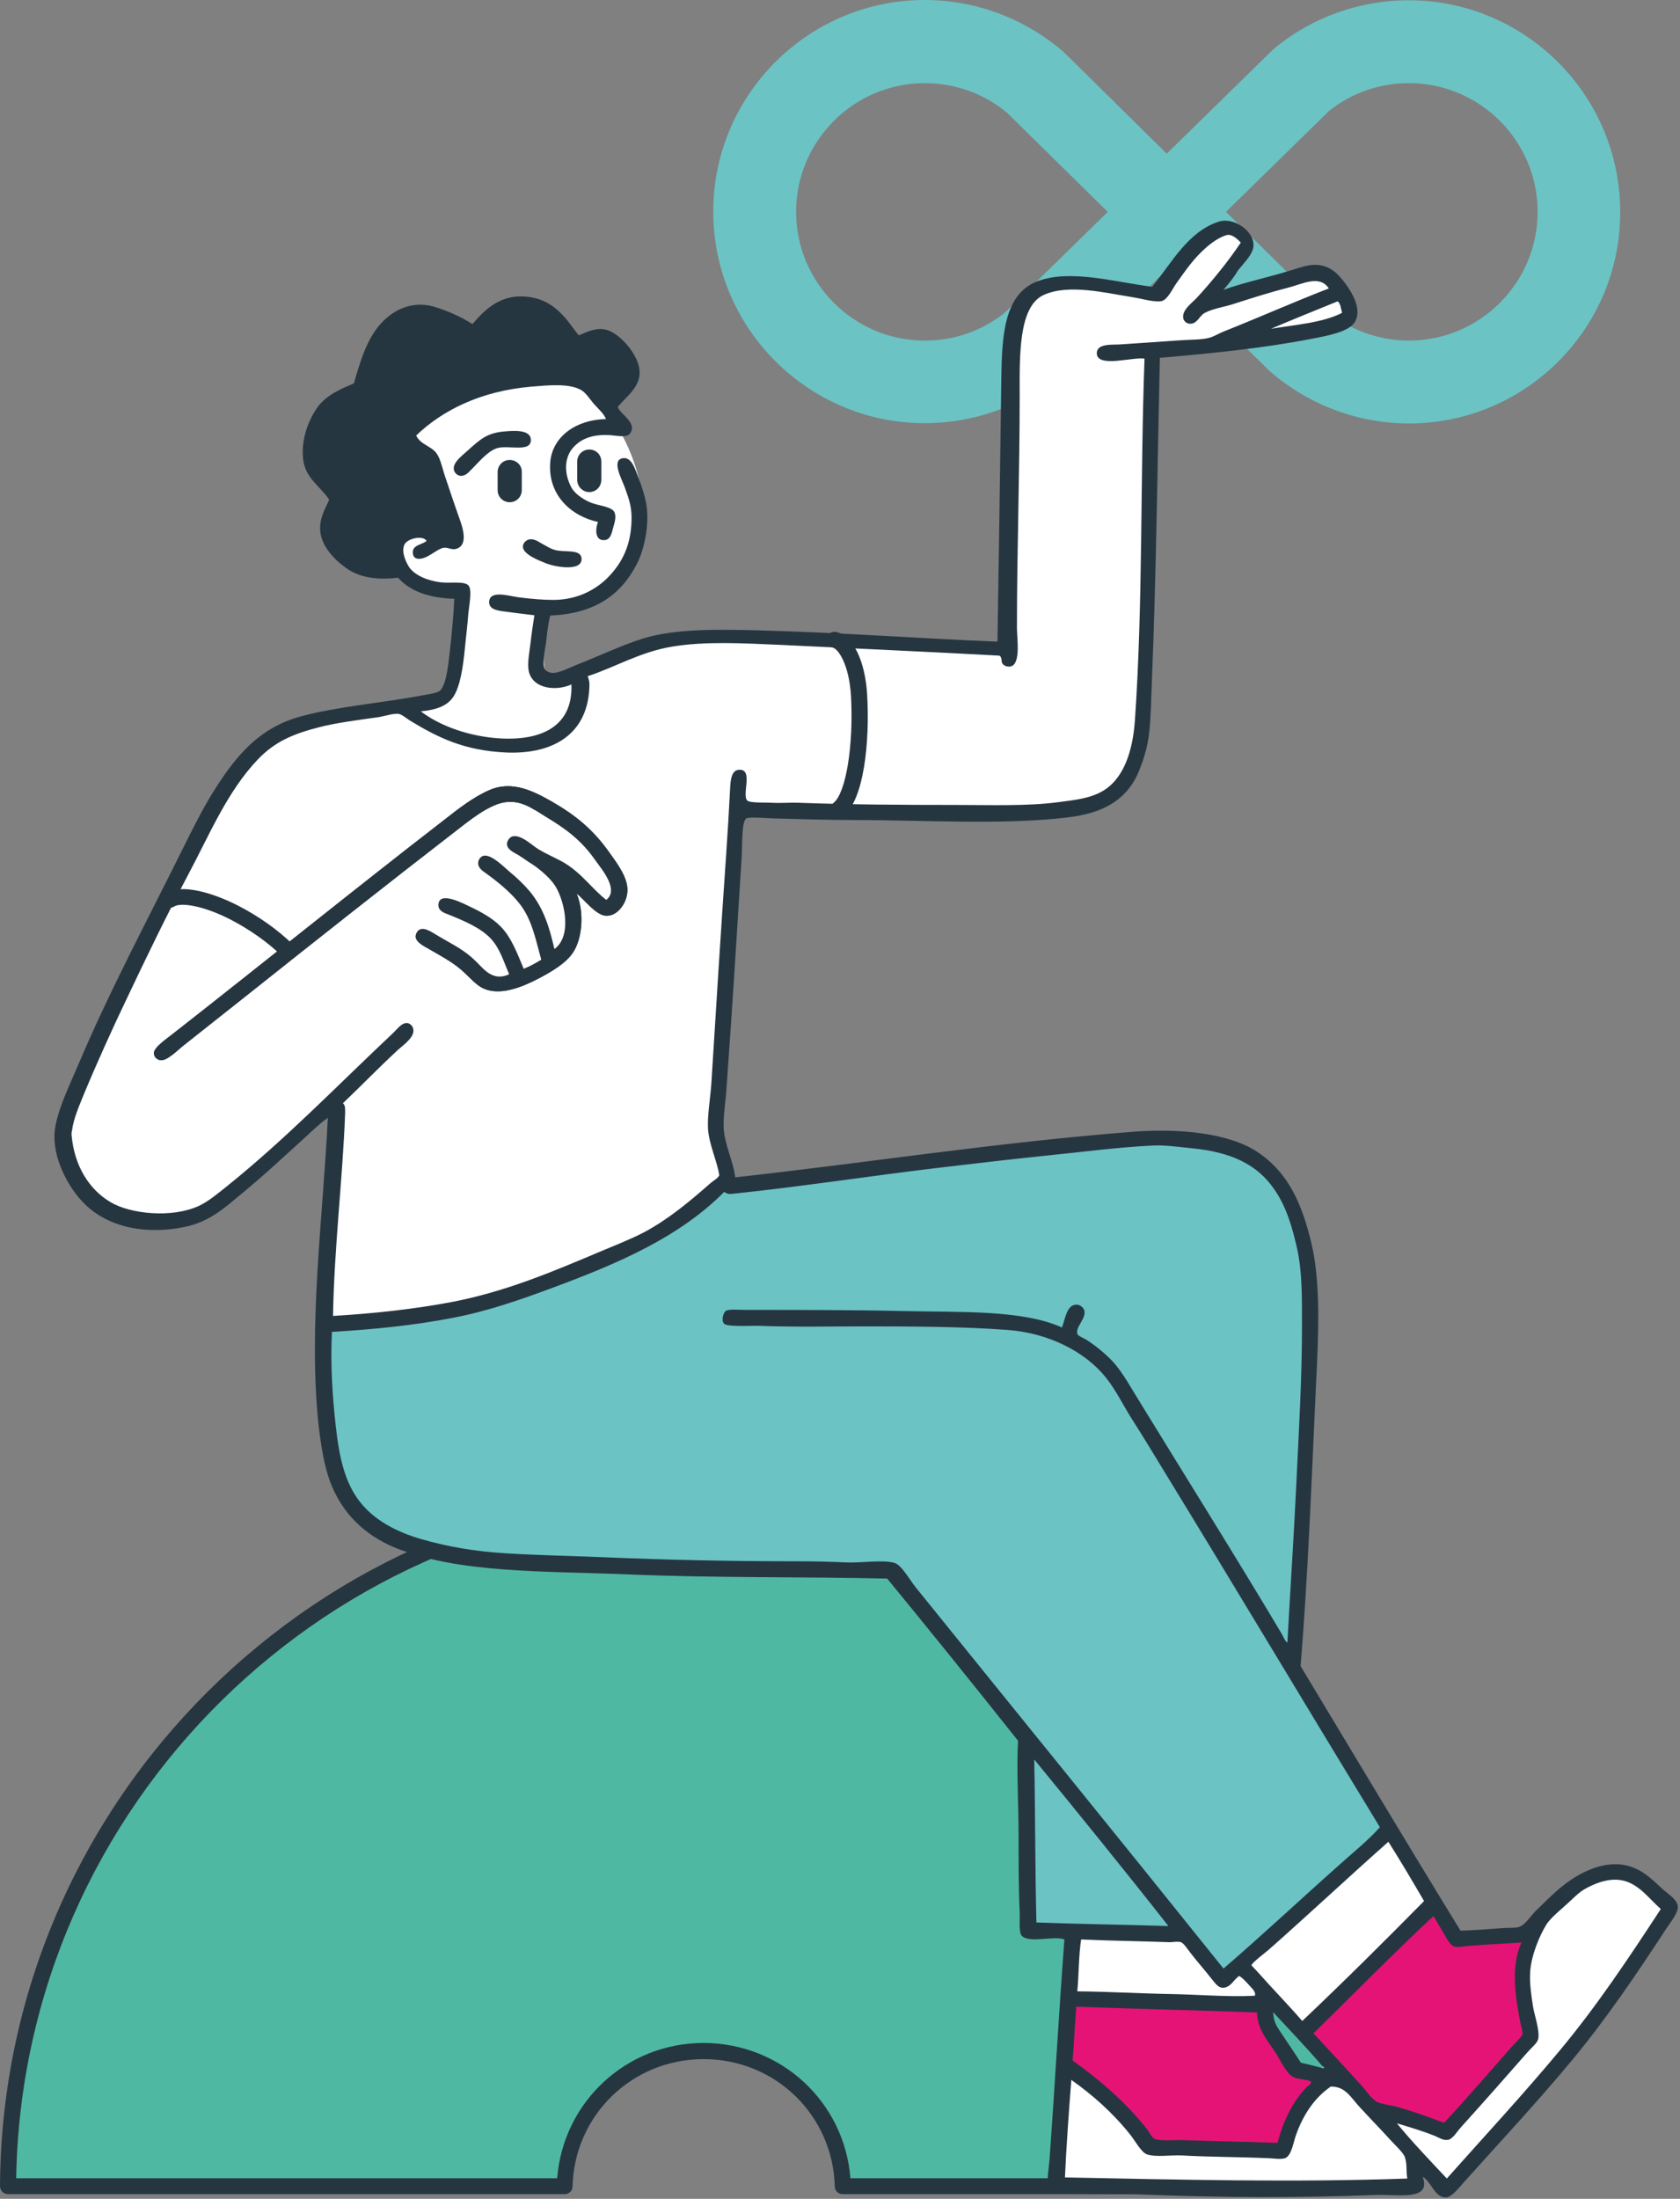<?xml version="1.0" encoding="utf-8"?>
<!-- Generator: Adobe Illustrator 26.1.0, SVG Export Plug-In . SVG Version: 6.00 Build 0)  -->
<svg version="1.1" id="Layer_1" xmlns="http://www.w3.org/2000/svg" xmlns:xlink="http://www.w3.org/1999/xlink" x="0px" y="0px"
	 viewBox="0 0 612.4 801.2" style="enable-background:new 0 0 612.4 801.2;" xml:space="preserve">
<rect x="0" y="0" width="612.4" height="801.2" fill="#808080" stroke="none"/>
<style type="text/css">
	.st0{clip-path:url(#SVGID_00000043450369457301410180000005996555776304480129_);fill:#6BC3C4;}
	.st1{clip-path:url(#SVGID_00000043450369457301410180000005996555776304480129_);fill:#4FB8A3;}
	.st2{clip-path:url(#SVGID_00000043450369457301410180000005996555776304480129_);fill:#263641;}
	.st3{clip-path:url(#SVGID_00000043450369457301410180000005996555776304480129_);fill:#FFFFFF;}
	.st4{clip-path:url(#SVGID_00000043450369457301410180000005996555776304480129_);fill:#E61376;}
</style>
<g>
	<defs>
		<rect id="SVGID_1_" x="0" y="0.1" width="611.8" height="800.6"/>
	</defs>
	<clipPath id="SVGID_00000029754704756252086800000009529496370975083697_">
		<use xlink:href="#SVGID_1_"  style="overflow:visible;"/>
	</clipPath>
	<path style="clip-path:url(#SVGID_00000029754704756252086800000009529496370975083697_);fill:#6BC3C4;" d="M337.1,30.3
		c-25.9,0-46.9,21.1-46.9,46.9c0,25.9,21.1,46.9,46.9,46.9c10.7,0,20.8-3.5,29.1-10.1l37.6-36.8l-36.6-36
		C358.8,34.1,348.1,30.3,337.1,30.3 M483.5,113.2c8.4,7,19.1,10.9,30.1,10.9c25.9,0,46.9-21.1,46.9-46.9c0-25.9-21.1-46.9-46.9-46.9
		c-10.7,0-20.8,3.5-29.1,10.1l-37.6,36.8L483.5,113.2z M513.6,154.3c-18.4,0-36.1-6.6-50.1-18.5c-0.3-0.2-0.5-0.5-0.8-0.7
		l-37.4-36.8L386.8,136c-0.3,0.3-0.7,0.6-1,0.9c-13.7,11.2-31,17.3-48.7,17.3c-42.5,0-77.1-34.6-77.1-77.1
		c0-42.5,34.6-77.1,77.1-77.1c18.4,0,36.1,6.6,50.1,18.5c0.3,0.2,0.5,0.5,0.8,0.7L425.3,56l38.5-37.7c0.3-0.3,0.7-0.6,1-0.9
		c13.7-11.2,31-17.3,48.7-17.3c42.5,0,77.1,34.6,77.1,77.1C590.7,119.7,556.1,154.3,513.6,154.3"/>
	<path style="clip-path:url(#SVGID_00000029754704756252086800000009529496370975083697_);fill:#4FB8A3;" d="M256.5,747.4
		c27.5,0,49.9,21.9,50.7,49.3h203.1c-0.8-139.4-114.1-252.2-253.7-252.2C117,544.5,3.8,657.3,2.9,796.7h202.9
		C206.6,769.3,229,747.4,256.5,747.4"/>
	<path style="clip-path:url(#SVGID_00000029754704756252086800000009529496370975083697_);fill:#263641;" d="M310,793.7h197.4
		C505,657.6,393.1,547.4,256.6,547.4C120.1,547.4,8.2,657.6,5.9,793.7h197.2c2.2-27.8,25.2-49.3,53.4-49.3
		C284.8,744.5,307.8,765.9,310,793.7 M510.3,799.5H307.2c-1.6,0-2.9-1.2-2.9-2.8c-0.7-26-21.7-46.4-47.8-46.4
		c-26.1,0-47.1,20.4-47.8,46.4c0,1.6-1.3,2.8-2.9,2.8H2.9c-0.8,0-1.5-0.3-2.1-0.9c-0.5-0.5-0.8-1.3-0.8-2.1
		c0.8-140.6,115.9-255,256.6-255c140.6,0,255.7,114.4,256.6,255c0,0.8-0.3,1.5-0.8,2.1C511.8,799.2,511.1,799.5,510.3,799.5"/>
	<path style="clip-path:url(#SVGID_00000029754704756252086800000009529496370975083697_);fill:#FFFFFF;" d="M472.3,755.2l-10.6-18
		l-0.4-10l29.4,30.3L472.3,755.2z M584.5,681.2c-12.5,5.3-26.5,22.2-26.5,22.2l-27.2,3.5l-59.9-99.5c0,0,7.7-110,7.5-128.1
		c-0.1-18.1-5.5-48.9-21.6-57.2c-16.1-8.3-36.4-10.3-78.4-4.2c-42,6-111.7,13.5-111.7,13.5l-5.2-19.3l7.9-116.5
		c0,0,92.8,0.4,104.1,0c11.4-0.4,37.1,1.8,41.2-20.9c4.1-22.7,5.8-146.3,5.8-146.3s13.3-1.6,32.7-4.1c19.4-2.5,41-4.1,40.4-9.1
		c-0.6-5-4.7-17.6-13.3-16.4c-8.6,1.2-39.6,10.4-39.6,10.4s16.7-19,15.3-22.2c-1.4-3.3-8-9.7-14.7-2.5c-6.7,7.2-18.9,23.2-18.9,23.2
		s-35.5-11.5-43.5-3.1c-7.9,8.4-9.6,16.5-10.6,45.4c-1,28.9-1.9,86.6-1.9,86.6s-107.8-9.8-124-4.3c-16.2,5.6-33.3,15.4-36.1,14.9
		c-2.8-0.5-7,3.1-7.9-4.3c-0.9-7.4,0.8-22,0.8-22s21.8,1,30.1-14.3c13.2-24.3-3.9-50.4-3.9-50.4l3.5-1l-6.4-9.9c0,0,13-9.1,8.7-15.3
		c-8.4-12.1-19.1-5.8-19.1-5.8s-9-16.7-20.7-13.9c-11.7,2.8-17.6,10-17.6,10s-11.8-8.7-19.9-7.5c-8.1,1.2-12.8,4.7-16,10.6
		c-3.2,5.9-4.2,15.5-4.2,15.5s-15.9,4.2-18.2,17c-3.7,21.4,8.5,24.7,8.5,24.7s-8,7.1-1.9,16.4c6.1,9.4,9.5,10.2,14.3,10.2
		c4.8,0,10-1.7,10-1.7s2.1,3.9,8.9,6.6c6.8,2.6,16.2,0.1,15.5,2.5c-0.8,2.5-2,39.4-9.9,40.6c-7.9,1.2-55.1,4.6-63.2,13.3
		c-8.1,8.7-28.8,37.3-48.7,82.1c-19.8,44.8-34.4,62.3-21.1,77.5C41,443.4,58.9,449.9,71.5,443c12.6-7,51.6-41.4,51.6-41.4
		s-3.2,57.5-3.3,85.6c-0.1,28.1-8.2,67.3,39.4,78.6c47.6,11.3,167.3,7.3,167.3,7.3l46.6,58.7l2.3,70.7l15.6,2.5l-5.4,90.8l130.6,1.3
		l-2.1-12l12.4,12.6c0,0,30.4-33.2,47-51.4c16.6-18.2,36.3-51.4,36.3-51.4S597.1,675.9,584.5,681.2"/>
	<path style="clip-path:url(#SVGID_00000029754704756252086800000009529496370975083697_);fill:#E61376;" d="M461.9,737.7l0.2-6.6
		l-70.7-3.1l-1.4,27.6c0,0,7.2,5.6,14.3,10.2c7.1,4.7,15.8,15.8,15.8,15.8l48.9,2.1c0,0,1.6-6.8,6.2-14.9c4.6-8,10.2-10.8,10.2-10.8
		l-11.6-3.7L461.9,737.7z M556.6,721.9c0.1-8.6,3.5-18.4,3.5-18.4l-6.8,2.7l-21.3,0.4l-8.7-13.3l-46,47.3l25.9,28l23.8,9.7
		l33.4-36.1C560.4,742.2,556.5,730.5,556.6,721.9"/>
	<path style="clip-path:url(#SVGID_00000029754704756252086800000009529496370975083697_);fill:#6BC3C4;" d="M119.9,482.9l50.7-7.6
		l12.4-2.2l52.2-19.6l27.2-21.7c0,0,35.3-1.6,54.3-4.9c9.3-1.6,37.3-3.7,37.3-3.7s66.3-9.3,80.1-8.2c13.8,1.1,39.4,2.5,42.4,45.1
		c3,42.6-5.5,147.3-5.5,147.3l34.3,60.3L446,721.5l-14.1-16.8l-56.3-2.3l-2.3-70.4l-46.6-58.7c0,0-106.5,0.1-134.8-3
		c-28.3-3.1-62.9-8.9-70.3-38.5C114.1,502.2,119.9,482.9,119.9,482.9"/>
	<path style="clip-path:url(#SVGID_00000029754704756252086800000009529496370975083697_);fill:#263641;" d="M512.1,786
		c-0.6-1.7-3.7-4.5-5.4-6.4c-4.2-4.6-7.2-7.6-11.4-12.2c-3-3.3-5-7.2-10.2-7.1c-5.8,4-10,10-12.8,18c-0.9,2.7-1.6,7.3-3.9,8.1
		c-1.5,0.5-3.8,0.1-6,0c-11.6-0.5-20.5-0.4-31.5-1c-4.3-0.2-9.6,0.7-12.8-0.4c-2.1-0.7-4.4-5.1-6.2-7.3
		c-6.3-7.9-13.7-14.4-21.2-19.7c0-0.2-0.2-0.2-0.2,0.2c-0.9,11.5-1.8,23.9-2.3,35.2c41.1,0.8,83.7,1.9,124.8,0.4
		C512.5,791.5,513,788.4,512.1,786 M466.9,740.6c2.5,3.8,5,7.4,7.3,11c2.8,0.7,5.7,1.3,8.3,2.1c0.6-0.5-0.4-0.8-0.6-1
		c-5.7-6.7-12-13.2-17.8-19.5C464.2,736.6,465.4,738.4,466.9,740.6 M392.3,731.7c-0.5,6.3-0.8,12.8-1.3,19.1
		c9.8,7,19,14.9,26.7,24.5c1.1,1.3,2.2,3.7,3.3,4.1c2.1,0.8,6.9,0.3,9.9,0.4c11.8,0.4,24.2,0.6,34.8,1c2.1-8.2,5.7-15.3,10.6-20.3
		c0.6-0.6,1.9-1.1,1.5-2.1c-2.1-0.9-4.6-0.6-6.6-1.7c-2.3-1.2-4.8-6.6-6.2-8.7c-3-4.6-6.6-8.4-6.8-14.7c-21.8-0.8-43.9-1.3-65.7-2.1
		C392.3,731.2,392.3,731.5,392.3,731.7 M392.7,725.6c11.9,0.1,23.1,0.8,34.8,1c10.1,0.2,20.3,1.1,29.9,0.6c0.6-1.4-1.2-2.8-2.1-3.9
		c-1.1-1.2-2.3-2.5-3.5-3.3c-1.9,0.9-3.1,4.4-6.2,4.3c-1.8-0.1-3-2.2-4.3-3.7c-2.7-3.4-4.6-5.5-7.1-8.7c-0.9-1.1-2.7-3.9-3.7-4.2
		c-1.2-0.4-2.9,0-4.1,0c-10.6-0.4-21-0.5-32.3-1C393.2,712.4,393.3,719.3,392.7,725.6 M536.1,709c-2,0.1-4.7,0.7-6.2,0.2
		c-1.6-0.6-3-3.8-3.9-5.2c-1.3-2.2-2.3-3.9-3.5-5.8c-14.5,13.5-29.2,28.5-43.7,42.7c5.7,6.2,11.6,12.5,17.4,18.9c1.8,2,4,5.3,6,6.2
		c1.9,0.8,4.3,1,6.4,1.5c6.5,1.8,11.9,3.8,17.8,6c8.5-9.1,16.7-18.7,25.1-28.2c1.2-1.3,3.3-3.2,3.5-4.2c0.1-0.7-0.5-2.7-0.8-4.1
		c-1.8-9.5-3.6-20.4,0.4-29.2C548.6,708.2,542.1,708.5,536.1,709 M592.3,685.4c-5.5-1.6-11.5,1.1-14.9,3.1c-2.2,1.3-4.4,3.7-7,6
		c-2.4,2.1-5.1,4.4-6.6,6.6c-2.6,4.1-5.6,11.4-6,17.2c-0.3,4.3,0.4,8.8,1,12.7c0.4,2.9,2.6,8.9,1.9,12c-0.3,1.4-2.4,3.1-3.9,4.8
		c-8.5,9.7-16,18.2-24.5,27.6c-1.2,1.4-2.8,4-4.4,4.3c-1.8,0.3-3.2-0.7-4.8-1.4c-4.8-1.9-9.2-3.2-13.9-4.6
		c5.4,6.6,12.1,13.6,18.2,20.1c13.8-15.5,28-30.8,41.3-46.8c13.4-16.1,25-33.5,36.7-51.4C601.2,691.9,597.8,687,592.3,685.4
		 M506.1,671.1c-13.8,12.2-29.3,26.7-43.7,39.4c-0.8,0.7-6.2,4.8-6.2,5.6c0,0.1,1.6,1.7,2.3,2.5c5.5,6.2,11.1,11.9,16.2,17.8
		c15.1-14.3,29.8-28.9,44.4-43.7C514.9,685.5,510.6,678.2,506.1,671.1 M377.8,700.5c15.9,0.6,32.2,0.8,48.1,1.3
		c-15.7-20-32.5-40.7-48.9-60.7C377.4,660.8,377.3,681,377.8,700.5 M472.5,541.5c0.9-19.2,2.1-38.6,2.1-58c0-10.7,0.1-19.8-1.7-28.2
		c-1.8-8.1-4-15.6-8.3-21.8c-6.3-9.3-15.9-13.7-30.1-15.1c-4.4-0.4-9.3-1.2-14.1-1c-12.9,0.6-26.2,2.4-39.2,3.7
		c-12.7,1.3-25.4,2.8-38.1,4.3c-25.4,3-50.4,6.9-75.2,9.5c-1.3,0.1-2.5,0.5-3.9-0.6c-16.4,16.5-38.5,26-62.2,34.8
		c-11.6,4.3-23.9,8.7-37.3,11.2c-13.6,2.6-28,4.1-43.5,5c-0.6,11.9,0.2,23.7,1.4,34.4c1.2,10.9,3.2,20.4,8.7,27.4
		c5.2,6.7,13.1,11,22.4,13.7c9.7,2.8,19.5,4.5,31.1,5.2c11.2,0.7,22.9,0.9,34.8,1.4c23.8,1,46.4,1.5,70.9,1.5
		c5.4,0,11.8,0.1,17.8,0.4c5.9,0.3,13.7-1.1,18,0.2c2.5,0.7,5.6,6.3,7.7,8.9c37.8,46.8,74.9,92.4,112.2,138.9
		c14.6-12.6,28.7-25.8,42.9-38.4c4.8-4.3,9.8-8.3,14.1-13.1c-27-44.3-52.3-86.7-79.8-131.6c-3.3-5.4-6.6-10.9-10-16.2
		c-3.6-5.5-6.3-11.4-10.2-16.2c-7.4-9.2-20.7-16.1-35.7-17.2c-15.9-1.2-34.6-1.3-51.4-1.3c-12.5,0-26.3,0.3-39.4-0.2
		c-2-0.1-11.5,0.5-12.6-0.8c-1.1-1.3-0.1-4.1,0.6-4.6c1.1-0.8,4.7-0.4,7.5-0.4c19,0,38.8,0,56.4,0.4c21.9,0.5,44.3-0.5,58.7,6
		c1.2-3,1.7-8.6,5.6-8.3c1.3,0.1,2.3,1.3,2.5,1.9c1,3.1-3.2,6-2.5,8.7c0.2,0.8,2.1,1.4,3.5,2.3c3.6,2.3,7.2,5.4,9.7,8.1
		c3.5,3.9,6.6,9.7,9.5,14.3c17.4,28.4,35,56.4,51.8,84.6c0.6,1.1,1.6,3.4,2.1,3.1C470.3,579.6,471.6,560.6,472.5,541.5 M227.9,135.2
		c0.1-2.7-1.7-4.3-3.1-6c-0.9-1.2-3.2-3.8-5-4.1c-3.4-0.4-6.5,3.3-9.5,2.9c-2.2-0.3-4.5-4.7-6-6.6c-3.3-4.1-6-7.5-11.8-8.1
		c-5.9-0.6-9.4,1.7-12.2,4.4c-2,1.9-3.9,6.3-6.6,6.4c-1.5,0.1-3.2-1.4-4.4-2.1c-4.1-2.3-9.6-5.3-14.5-5.8c-4.2-0.4-6.8,1.3-8.9,2.9
		c-5.6,4.1-8,11.9-10.2,19.3c-0.5,1.6-0.7,4-1.7,5c-1.3,1.3-5.2,2.3-6.8,3.1c-6,3-10.9,9.3-10.6,18.2c0.1,3.9,2.6,6.9,5,9.5
		c1.5,1.7,5.3,3.5,5.4,6.2c0.1,1.7-1.6,4-2.3,5.8c-1.5,3.5-2.4,6.7-0.4,10c3.3,5.5,9.8,9.4,18.7,7.9c-1.1-3.2-1.2-6.9,0-9.3
		c1.3-2.7,7.7-6.1,11.4-5.8c3.1,0.3,6.3,4,9.3,4.3c-2.9-8.4-5.9-16.6-8.5-25.3c-3.2-2.7-9-5.2-8.9-10.2c0.1-4.5,6.8-8.2,10.2-10.4
		c4.3-2.8,8.3-5,12.6-7c9.6-4.4,21-6.4,32.6-6.4c6.5,0,12,0.7,15.6,3.9c1.8,1.6,2.8,3.6,4.4,5.2C224.3,140.4,227.8,139,227.9,135.2
		 M487.6,109.8c-8.1,3.3-16.3,6.6-24.3,10c9.1-1.5,18.9-2.2,25.9-5.8C488.8,112.5,488.7,110.6,487.6,109.8 M447,85.7
		c-4.9,1.5-10.1,6.8-13.1,10.6c-1.5,1.9-3.2,4.3-5,6.8c-1.5,2.1-3.2,6-5.4,6.6c-2.4,0.6-7.4-0.9-10.6-1.4c-9.7-1.5-23.4-5-32.5-0.8
		c-9.3,4.3-8.7,22.7-8.7,36.7c0,28.7-1,56.2-1,84.6c0,4.1,1.7,14.4-3.1,14.1c-1.2-0.1-1.9-0.6-2.3-1.3c-0.4-0.7,0.1-2-1-2.7
		c-25.5-1.4-53.2-2.6-79.4-3.9c-14-0.6-27.6-1.4-39.8,0.6c-11.7,1.9-21,7.6-30.9,10.8c0.8,1.8,0.7,3.1,0.6,4.8
		c-1,16.7-13.6,23.7-30.3,23c-15.5-0.7-25.1-5.6-35-11.6c-1.4-0.9-3.2-2.4-4.3-2.5c-1.8-0.2-4.8,0.8-7.1,1.2
		c-7.8,1.1-15.7,2.1-21.8,3.7c-9.9,2.5-16.3,5.5-22.2,11.6c-11.3,11.8-17.8,27.7-25.5,42.1c-8,15.1-14.9,29.4-22.4,45.2
		c-5.3,11.1-10.8,23.2-15.7,35c-1.7,4.2-3.7,8.8-4.2,12.8c-0.1,0.5-0.3,1.3-0.2,1.9c1,11.5,6.6,20,14.3,24.5
		c7.3,4.3,22.4,5.8,32.1,1.3c3.5-1.6,7.1-4.7,10.4-7.3c21.6-17.4,40.3-36.8,60.3-55.6c1.7-1.6,3.3-4,5.4-3.7c1,0.2,2.1,1.2,2.1,2.7
		c0.1,2.8-4.1,5.6-5.8,7.2c-7,6.5-13.7,13.4-19.9,19.3c1,0.8,0.8,2.4,0.8,3.9c-0.9,23.7-4,48.9-4.4,73.6c15.2-0.9,29.5-2.5,42.9-5
		c20-3.8,37.3-11.2,53.9-18.2c5.7-2.4,11.4-4.6,16.6-7.3c9-4.8,16.8-11.4,24.1-17.8c1.1-1,2.5-1.6,3.3-2.9
		c-0.7-4.9-3.7-11.2-4.1-16.8c-0.3-5.1,0.8-11,1.2-16.6c1.8-28.7,3.4-54.8,5.4-83.5c0.6-8.8,1-15.4,1.5-25.1
		c0.2-2.6,0.6-5.6,3.1-5.8c5.5-0.5,1,9.1,3.1,11.2c0.9,0.9,6.3,0.7,8.7,0.8c3.7,0.2,7-0.1,9.7,0c19,0.7,38.8,0.8,57.2,0.8
		c12.8,0,26.4,0.5,37.7-1c6.3-0.8,11.3-1.4,15.6-3.7c8.2-4.3,11.6-14.7,12.4-26.1c3-43.4,1.9-87.9,3.5-131.8
		c-3.9-0.8-17.2,3.5-17.4-1.9c-0.1-3.8,5.9-3.1,8.5-3.3c7.8-0.5,14.6-1,22-1.5c3.7-0.3,7.8-0.1,10.8-1c1.6-0.5,3.4-1.6,5.2-2.3
		c12.6-5,25.9-10.9,38.1-15.6c-3.4-5.1-9.6-1.6-15.1-0.2c-7.1,1.8-13.8,4-20.1,6c-3.2,1-7.2,1.6-10,3.1c-2.1,1-2.8,4.5-6,3.9
		c-0.8-0.2-1.8-1-1.9-2.1c-0.4-2.9,3.2-5.4,4.8-7.1c6-6.5,11.7-13.6,16.2-20.3C450.9,86.9,448.9,85.1,447,85.7 M446,105.6
		c7.5-2.7,16.3-4.5,24.9-7.2c3-0.9,5.9-2,8.7-1.9c5.2,0.1,8.2,3.3,10.8,6.8c2.4,3.2,6.4,9.7,3.3,14.3c-2.3,3.4-10.1,4.8-15.3,5.8
		c-17.9,3.5-36.2,5.3-55.6,7c-0.9,39.3-1.3,78.3-2.9,117.5c-0.3,6.5-0.3,13.1-1,19.1c-0.6,5.6-2.4,11.1-4.4,15.5
		c-4.6,9.6-13.1,13.8-24.9,15.3c-23.4,2.9-52.9,1-78.4,1c-9.1,0-19.6-0.3-29.6-0.6c-2.9-0.1-8.2-0.6-9.5,0
		c-1.8,0.9-1.5,9.7-1.7,13.5c-1.8,28.8-3.5,56.3-5.6,85.2c-0.3,4.7-1.2,9.7-1,14.1c0.3,6.1,3.5,12,4.2,18
		c47.3-5.2,95-12.7,144.9-16.6c16.5-1.3,34.7,0.3,45.4,7.3c11.4,7.6,16.4,19,19.9,34c3.3,14.5,2.4,33.4,1.5,51.2
		c-1.6,34.4-2.9,69.3-5.6,102.2c19.4,32.2,38.7,64.5,58.3,96.4c5.5-0.2,10.7-0.6,16.2-1c1.8-0.1,3.7,0.1,5.2-0.4
		c2.2-0.7,4.2-4.1,6.2-6c6.1-5.9,11.6-11.9,20.7-15.3c3-1.1,6.6-1.8,10.2-1.4c6.8,0.8,10.7,4.8,15.1,8.9c1.6,1.5,5.4,3.7,5.6,6.4
		c0.2,2.3-2.6,5.6-4.1,7.9c-10.9,16.7-22.2,33.4-34.8,48.5c-12.3,14.8-26,29.5-39.2,44.2c-1.7,1.9-4.4,5.4-6.4,5.4
		c-4.2,0.1-5.4-5.9-8.5-7.5c3.3,8.9-9.1,6.3-17,6.6c-28.5,1.1-57.1,1-86-0.2c-5.4-0.2-10.9,0-17.2-0.2c-4.5-0.2-14.4,0.5-15.8-1.5
		c-1.4-1.9-0.3-7.5,0-11.2c1.9-26.5,3.4-53.7,5.4-80c-3.7-1.5-12.7,1.5-15.5-1.3c-1.2-1.2-0.7-6-0.8-8.5c-0.4-8.8-0.4-18.5-0.4-27.1
		c0-12.7-0.8-25.2-0.2-35.5c-15.8-19.9-31.7-39.6-47.7-59.1c-31.3-0.7-62.6-0.2-93.9-1.5c-31.2-1.3-62.4-0.3-85.6-9.8
		c-11.3-4.7-19.4-12.8-23.6-24.1c-2.1-5.7-3.2-12.5-4.1-19.9c-4-36.4,1.6-76.8,3.3-112.6c-2.8,2-5.3,4.4-7.9,6.8
		c-7.8,7.1-15.4,14.2-23.8,21.1c-5.4,4.5-10.7,9.3-18.5,11.4c-7.8,2-17.5,2.4-25.9-0.4c-7.5-2.5-12.7-6.6-17-12.9
		c-3.8-5.6-7.8-14.6-6.2-23c1.5-7.6,5.2-14.9,8.1-21.8c11.7-27.7,25.8-53.9,39-80.6c3.3-6.6,6.6-13.2,10.4-19.3
		c7.9-12.6,16.4-23.4,32.1-27.6c13.4-3.6,29.3-4.8,44.6-7.7c1.9-0.4,4.7-0.7,5.8-1.5c2.7-1.9,3.4-11.6,3.9-15.6
		c0.7-6.4,1.2-11.9,1.5-18c-9.1-0.3-16.1-2.7-20.5-7.7c-7.3,0.9-13.9,0.1-18.9-3.5c-4.4-3.1-9.2-8.1-9.5-13.9
		c-0.2-4.5,1.8-7.6,3.3-11c-3.2-4.9-8.7-7.8-9.5-14.7c-0.8-7.2,1.8-13.8,4.8-18.4c3.3-4.9,8.7-7.2,13.7-9.3c3-10.5,6-20.1,14.1-25.5
		c4.5-3,10-4.1,15.6-2.3c4.8,1.5,9.7,3.7,13.5,6.2c4.8-5.6,10.8-11.5,21.2-9.8c8.9,1.4,13.2,8.1,17.6,13.9c2.8-1.2,6.2-2.9,9.7-2.1
		c5.1,1.1,11.7,8.8,12.4,14.5c0.7,6.3-4.6,9.6-7.9,13.7c1,2.8,7,5.6,4.6,9.5c-1.1,1.8-4.6,1-7,0.8c-6.6-0.5-10.7,1.2-13.5,4.1
		c-3.9,3.9-3.7,10.3-0.8,15.3c1.5,2.4,4.9,4.4,7,5.2c2.8,1.1,7.6,1.4,8.5,3.5c0.8,1.8-0.1,4.1-0.6,6c-0.5,2.1-1.1,3.9-2.9,4.1
		c-3.6,0.4-3.6-3.9-2.5-6.6c-9.8-2.1-18.5-9.9-17.4-22c0.9-9.3,9.6-15.3,20.3-15.5c-0.8-2-2.7-3.6-4.3-5.4c-1.6-1.8-2.9-4.1-4.8-5.2
		c-4.4-2.5-12.2-1.7-18.2-1.2c-18.4,1.6-32.3,8.6-41.9,17.8c1.6,3.4,5.6,3.8,7.5,6.6c1.3,1.8,2,5.1,2.9,7.9
		c1.8,5.3,3.5,10.5,5.4,15.8c1.3,3.6,3.2,9.7-1.2,11c-1.7,0.5-2.8-0.6-4.6-0.4c-1.5,0.2-4.2,2.3-5.8,3.1c-2.2,1.2-5.1,1.6-5.4-1
		c-0.4-3.2,3.3-3.1,5-4.6c-1.3-2.2-7.1-0.9-8.1,1.4c-1.3,2.9,1,7,1.7,8.1c2,3,6.7,5,11.6,5.6c3.4,0.4,8.9-0.6,10.2,1.3
		c1.2,1.7,0.1,7.2-0.2,10.2c-0.3,4.1-0.7,7.3-1,10.2c-0.6,6.3-1.4,14.1-3.7,18.7c-2.2,4.5-6.5,6-12.6,6.6c6.1,4.7,15.7,8.6,26.7,9.7
		c16,1.5,28.8-3.4,28.2-19.5c-5.5,2.5-13.9,1.7-15.5-4.6c-0.7-3,0.2-7.1,0.6-10.6c0.4-3.5,0.9-6.9,1.4-10c-2.9-0.4-6.1-0.7-9.5-1.2
		c-2.9-0.4-6.9-0.5-7-3.5c0-4.6,6.9-2.4,10.4-1.9c5.2,0.7,9.4,1,13.3,1c9.1-0.1,15.8-4.2,19.9-8.5c5-5.2,8-11.4,8.3-20.1
		c0.2-4.9-0.8-7.8-2.3-12c-1.2-3.4-5.1-10.2-1-11c3.3-0.7,4.6,3.9,5.8,7c1.3,3.3,2.4,6.8,2.9,9.8c1.3,7.6-1,17-3.3,21.4
		c-5.7,11.3-15.1,18.4-31.7,19.1c-0.7,2.4-1.1,5.7-1.5,9.5c-0.3,2.5-1.6,7.7-0.6,9.9c0.4,0.9,2,1.5,2.9,1.5c2.3,0.1,6-1.8,8.7-2.9
		c7.9-3.1,16.5-7.2,24.5-9.7c11.6-3.5,26.9-3.3,41.9-2.9c30.3,0.8,59.1,3,87.1,4.1c0.5-30.7,1-64.5,1.4-95.6
		c0.2-15.9,1-30.8,12.9-35.6c12-4.7,28.5,0.2,42.1,1.9c7-8.5,13.1-20.3,24.5-23.8c5.3-1.6,13.1,3.7,12.4,9.3c-0.4,2.9-3.6,6-5.6,8.5
		C450,100.8,447.8,103.5,446,105.6"/>
	<path style="clip-path:url(#SVGID_00000029754704756252086800000009529496370975083697_);fill:#263641;" d="M184,157.2
		c2.6-0.2,9.3-0.9,9.5,2.9c0.3,5.1-8.5,1.8-12.6,3.3c-3.5,1.3-6.6,5.3-9.3,7.9c-0.6,0.6-1.8,2.1-3.5,2.1c-1.5,0-2.6-1.3-2.7-2.5
		c-0.2-2.7,3.4-5.1,5.6-7.2C175,160.2,177.5,157.7,184,157.2"/>
	<path style="clip-path:url(#SVGID_00000029754704756252086800000009529496370975083697_);fill:#263641;" d="M192.7,196.6
		c2-0.5,3.5,0.8,5.2,1.7c1.2,0.6,2.6,1.6,4.4,2.1c3.6,1,9.4-0.5,9.7,3.1c0.3,5-10.1,3-13.1,1.7c-2.2-0.9-8.2-3.1-8.3-6
		C190.6,197.9,191.7,196.9,192.7,196.6"/>
	<path style="clip-path:url(#SVGID_00000029754704756252086800000009529496370975083697_);fill:#263641;" d="M185.6,355
		c-2.2-5.1-3.4-9.5-6.8-13.1c-3.6-3.8-9.5-6.3-14.9-8.5c-2.1-0.8-4.1-1.4-4.1-3.7c0.2-5.4,9.6-0.2,11.8,0.8c3.6,1.7,8,4.1,10.8,7
		c4,4,6.1,9.8,8.5,15.5c2.3-0.9,4.4-2.1,6.4-3.3c-2.2-8-3.5-15.1-8.3-20.9c-3-3.7-7.3-7.3-11.6-10.4c-1.7-1.2-3.2-2.2-3.1-4.1
		c0.1-1.1,0.9-2.3,2.1-2.5c2.9-0.5,7.6,4.4,9.3,5.8c2.7,2.2,5.5,4.9,7.5,7.3c5,6.1,7.1,13.1,8.9,20.9c6.4-4.6,3.9-17,0.4-22.8
		c-1.9-3.1-5.8-6.3-8.5-8.1c-1.5-0.9-3.1-2.1-5-3.3c-1.9-1.1-4.2-2.1-4.2-4.1c0-1,0.9-2.4,1.9-2.7c3.1-1,7.7,3.6,9.5,4.6
		c3.5,2.1,6.6,3.3,9.5,5c6.6,4,10.1,9.5,15.3,13.5c4.8-3.7-1.7-11.2-3.9-14.3c-5-7.2-10.5-11.4-18.2-16c-4.3-2.6-8.9-6.4-15.3-5.2
		c-5.9,1.1-12.9,6.9-17.2,10.2c-26,20.1-50.8,39.7-76.7,60.3c-7.3,5.8-15.2,12-23,18.2c-2.1,1.7-5.9,5.6-8.3,5.2
		c-1.1-0.2-2.2-1-2.3-2.5c-0.1-2.2,5.1-5.6,6.8-7c33.1-25.9,65.6-52.2,99.1-78.1c5.1-4,10.6-8.3,16.4-10.8
		c8.5-3.7,16.4,0.6,22.8,4.2c8.8,5.1,15,10.2,20.9,18.5c2.3,3.3,6.3,8.3,6.6,13.1c0.3,4.9-3.4,10-7.5,10c-3.8,0.1-8.2-6-11-8.1
		c3,7.3,1.9,16.8-1.4,21.6c-2.6,3.8-7.5,6.7-12,9.1c-5.9,3.1-14.8,7.1-21.3,3.5c-2.1-1.2-3.9-3.2-5.8-5c-3.7-3.6-7.6-5.7-12.8-8.7
		c-2.2-1.3-7.1-3.4-4.8-6.6c1.8-2.6,5.6,0.4,7.9,1.7c5.4,3.2,9.3,4.9,13.7,9.3C176.8,353.7,180,357.6,185.6,355"/>
	<path style="clip-path:url(#SVGID_00000029754704756252086800000009529496370975083697_);fill:#263641;" d="M185.8,167.6
		c-2.5,0-4.4,2-4.4,4.4v6.6c0,2.5,2,4.4,4.4,4.4c2.5,0,4.4-2,4.4-4.4v-6.6C190.3,169.6,188.3,167.6,185.8,167.6 M214.8,163.8
		c-2.5,0-4.4,2-4.4,4.4v6.6c0,2.5,2,4.5,4.4,4.5c2.5,0,4.4-2,4.4-4.5v-6.6C219.2,165.7,217.3,163.8,214.8,163.8"/>
	<path style="clip-path:url(#SVGID_00000029754704756252086800000009529496370975083697_);fill:#263641;" d="M147.6,159.8
		c2.6-2.4,14.7-15.8,33.2-19.5c18.5-3.7,29.2-4.5,32.7-1.7c3.5,2.7,8.5,8.7,8.5,8.7s10.8-5.5,8.7-11.8c-2.1-6.3-6.7-11.9-11.2-11.6
		c-4.5,0.3-9.5,2.9-9.5,2.9s-5.9-19.3-18.9-15.3c-13.1,4-17.2,10.4-17.2,10.4s-13.2-9.4-20.7-8.1c-7.5,1.3-11,3.1-15.1,11.6
		c-4,8.5-7.3,17.8-7.3,17.8s-11.2,2.2-14.5,13.7c-3.3,11.5,0.5,20.2,3.1,22.4c2.5,2.2,4.1,2.9,4.1,2.9s-8.6,10.5-1.4,16.8
		c7.3,6.3,22.4,7.7,22.4,7.7s-2.4-6.7,2.1-10.6c4.6-3.9,6.8-3.7,6.8-3.7s12,6,12.9,3.5c1-2.5-8.7-30.5-8.7-30.5
		S144.9,162.2,147.6,159.8"/>
	<path style="clip-path:url(#SVGID_00000029754704756252086800000009529496370975083697_);fill:#263641;" d="M305.6,297.8
		c-0.9,0-1.7-0.4-2.3-1.1c-1-1.3-0.8-3.1,0.5-4.1c4.6-3.6,7.4-21.1,6.4-39.1c-0.7-11.5-4.7-17.1-6.6-17.5c-1.6-0.4-2.6-1.9-2.2-3.5
		c0.3-1.6,1.9-2.6,3.5-2.2c6,1.3,10.5,10.5,11.2,22.9c1,17.2-1.2,38.3-8.6,44C306.8,297.6,306.2,297.8,305.6,297.8"/>
	<path style="clip-path:url(#SVGID_00000029754704756252086800000009529496370975083697_);fill:#FFFFFF;" d="M61.9,327.8
		c3.9-2.5,13.3-0.6,23.5,4.6c7.3,3.8,14.2,8.7,19.3,13.7L61.9,327.8z"/>
	<path style="clip-path:url(#SVGID_00000029754704756252086800000009529496370975083697_);fill:#263641;" d="M104.7,349.1
		c-0.7,0-1.5-0.3-2-0.8c-5.1-5-11.7-9.6-18.6-13.2c-10.1-5.2-18.2-6.3-20.6-4.8c-1.3,0.9-3.1,0.5-4-0.8c-0.9-1.3-0.5-3.1,0.9-4
		c5.8-3.7,17.4-0.1,26.4,4.5c7.4,3.8,14.5,8.8,20,14.2c1.1,1.1,1.2,3,0.1,4.1C106.3,348.8,105.5,349.1,104.7,349.1"/>
	<path style="clip-path:url(#SVGID_00000029754704756252086800000009529496370975083697_);fill:#FFFFFF;" d="M203.9,295.4
		c0,0,31.5,27.4,17.3,35.4l-20.7-15.9l7.8,17l-1.4,12.2l-4.4,5.8l-18.6,8l-19.8-10.3l-20-10.1c0,0,0.9-8.7,4.8-10.9
		c3.9-2.2,9.6-10.2,11.3-10.7c1.8-0.5,8.3-8.1,11.1-9.2c2.8-1.1,5.7-5,8.9-6.4C183.4,299,200,291.8,203.9,295.4"/>
	<path style="clip-path:url(#SVGID_00000029754704756252086800000009529496370975083697_);fill:#263641;" d="M185.6,355
		c-2.2-5.1-3.4-9.5-6.8-13.1c-3.6-3.8-9.5-6.3-14.9-8.5c-2.1-0.8-4.1-1.4-4.1-3.7c0.2-5.4,9.6-0.2,11.8,0.8c3.6,1.7,8,4.1,10.8,7
		c4,4,6.1,9.8,8.5,15.5c2.3-0.9,4.4-2.1,6.4-3.3c-2.2-8-3.5-15.1-8.3-20.9c-3-3.7-7.3-7.3-11.6-10.4c-1.7-1.2-3.2-2.2-3.1-4.1
		c0.1-1.1,0.9-2.3,2.1-2.5c2.9-0.5,7.6,4.4,9.3,5.8c2.7,2.2,5.5,4.9,7.5,7.3c5,6.1,7.1,13.1,8.9,20.9c6.4-4.6,3.9-17,0.4-22.8
		c-1.9-3.1-5.8-6.3-8.5-8.1c-1.5-0.9-3.1-2.1-5-3.3c-1.9-1.1-4.2-2.1-4.2-4.1c0-1,0.9-2.4,1.9-2.7c3.1-1,7.7,3.6,9.5,4.6
		c3.5,2.1,6.6,3.3,9.5,5c6.6,4,10.1,9.5,15.3,13.5c4.8-3.7-1.7-11.2-3.9-14.3c-5-7.2-10.5-11.4-18.2-16c-4.3-2.6-8.9-6.4-15.3-5.2
		c-5.9,1.1-12.9,6.9-17.2,10.2c-26,20.1-50.8,39.7-76.7,60.3c-7.3,5.8-15.2,12-23,18.2c-2.1,1.7-5.9,5.6-8.3,5.2
		c-1.1-0.2-2.2-1-2.3-2.5c-0.1-2.2,5.1-5.6,6.8-7c33.1-25.9,65.6-52.2,99.1-78.1c5.1-4,10.6-8.3,16.4-10.8
		c8.5-3.7,16.4,0.6,22.8,4.2c8.8,5.1,15,10.2,20.9,18.5c2.3,3.3,6.3,8.3,6.6,13.1c0.3,4.9-3.4,10-7.5,10c-3.8,0.1-8.2-6-11-8.1
		c3,7.3,1.9,16.8-1.4,21.6c-2.6,3.8-7.5,6.7-12,9.1c-5.9,3.1-14.8,7.1-21.3,3.5c-2.1-1.2-3.9-3.2-5.8-5c-3.7-3.6-7.6-5.7-12.8-8.7
		c-2.2-1.3-7.1-3.4-4.8-6.6c1.8-2.6,5.6,0.4,7.9,1.7c5.4,3.2,9.3,4.9,13.7,9.3C176.8,353.7,180,357.6,185.6,355"/>
</g>
</svg>
